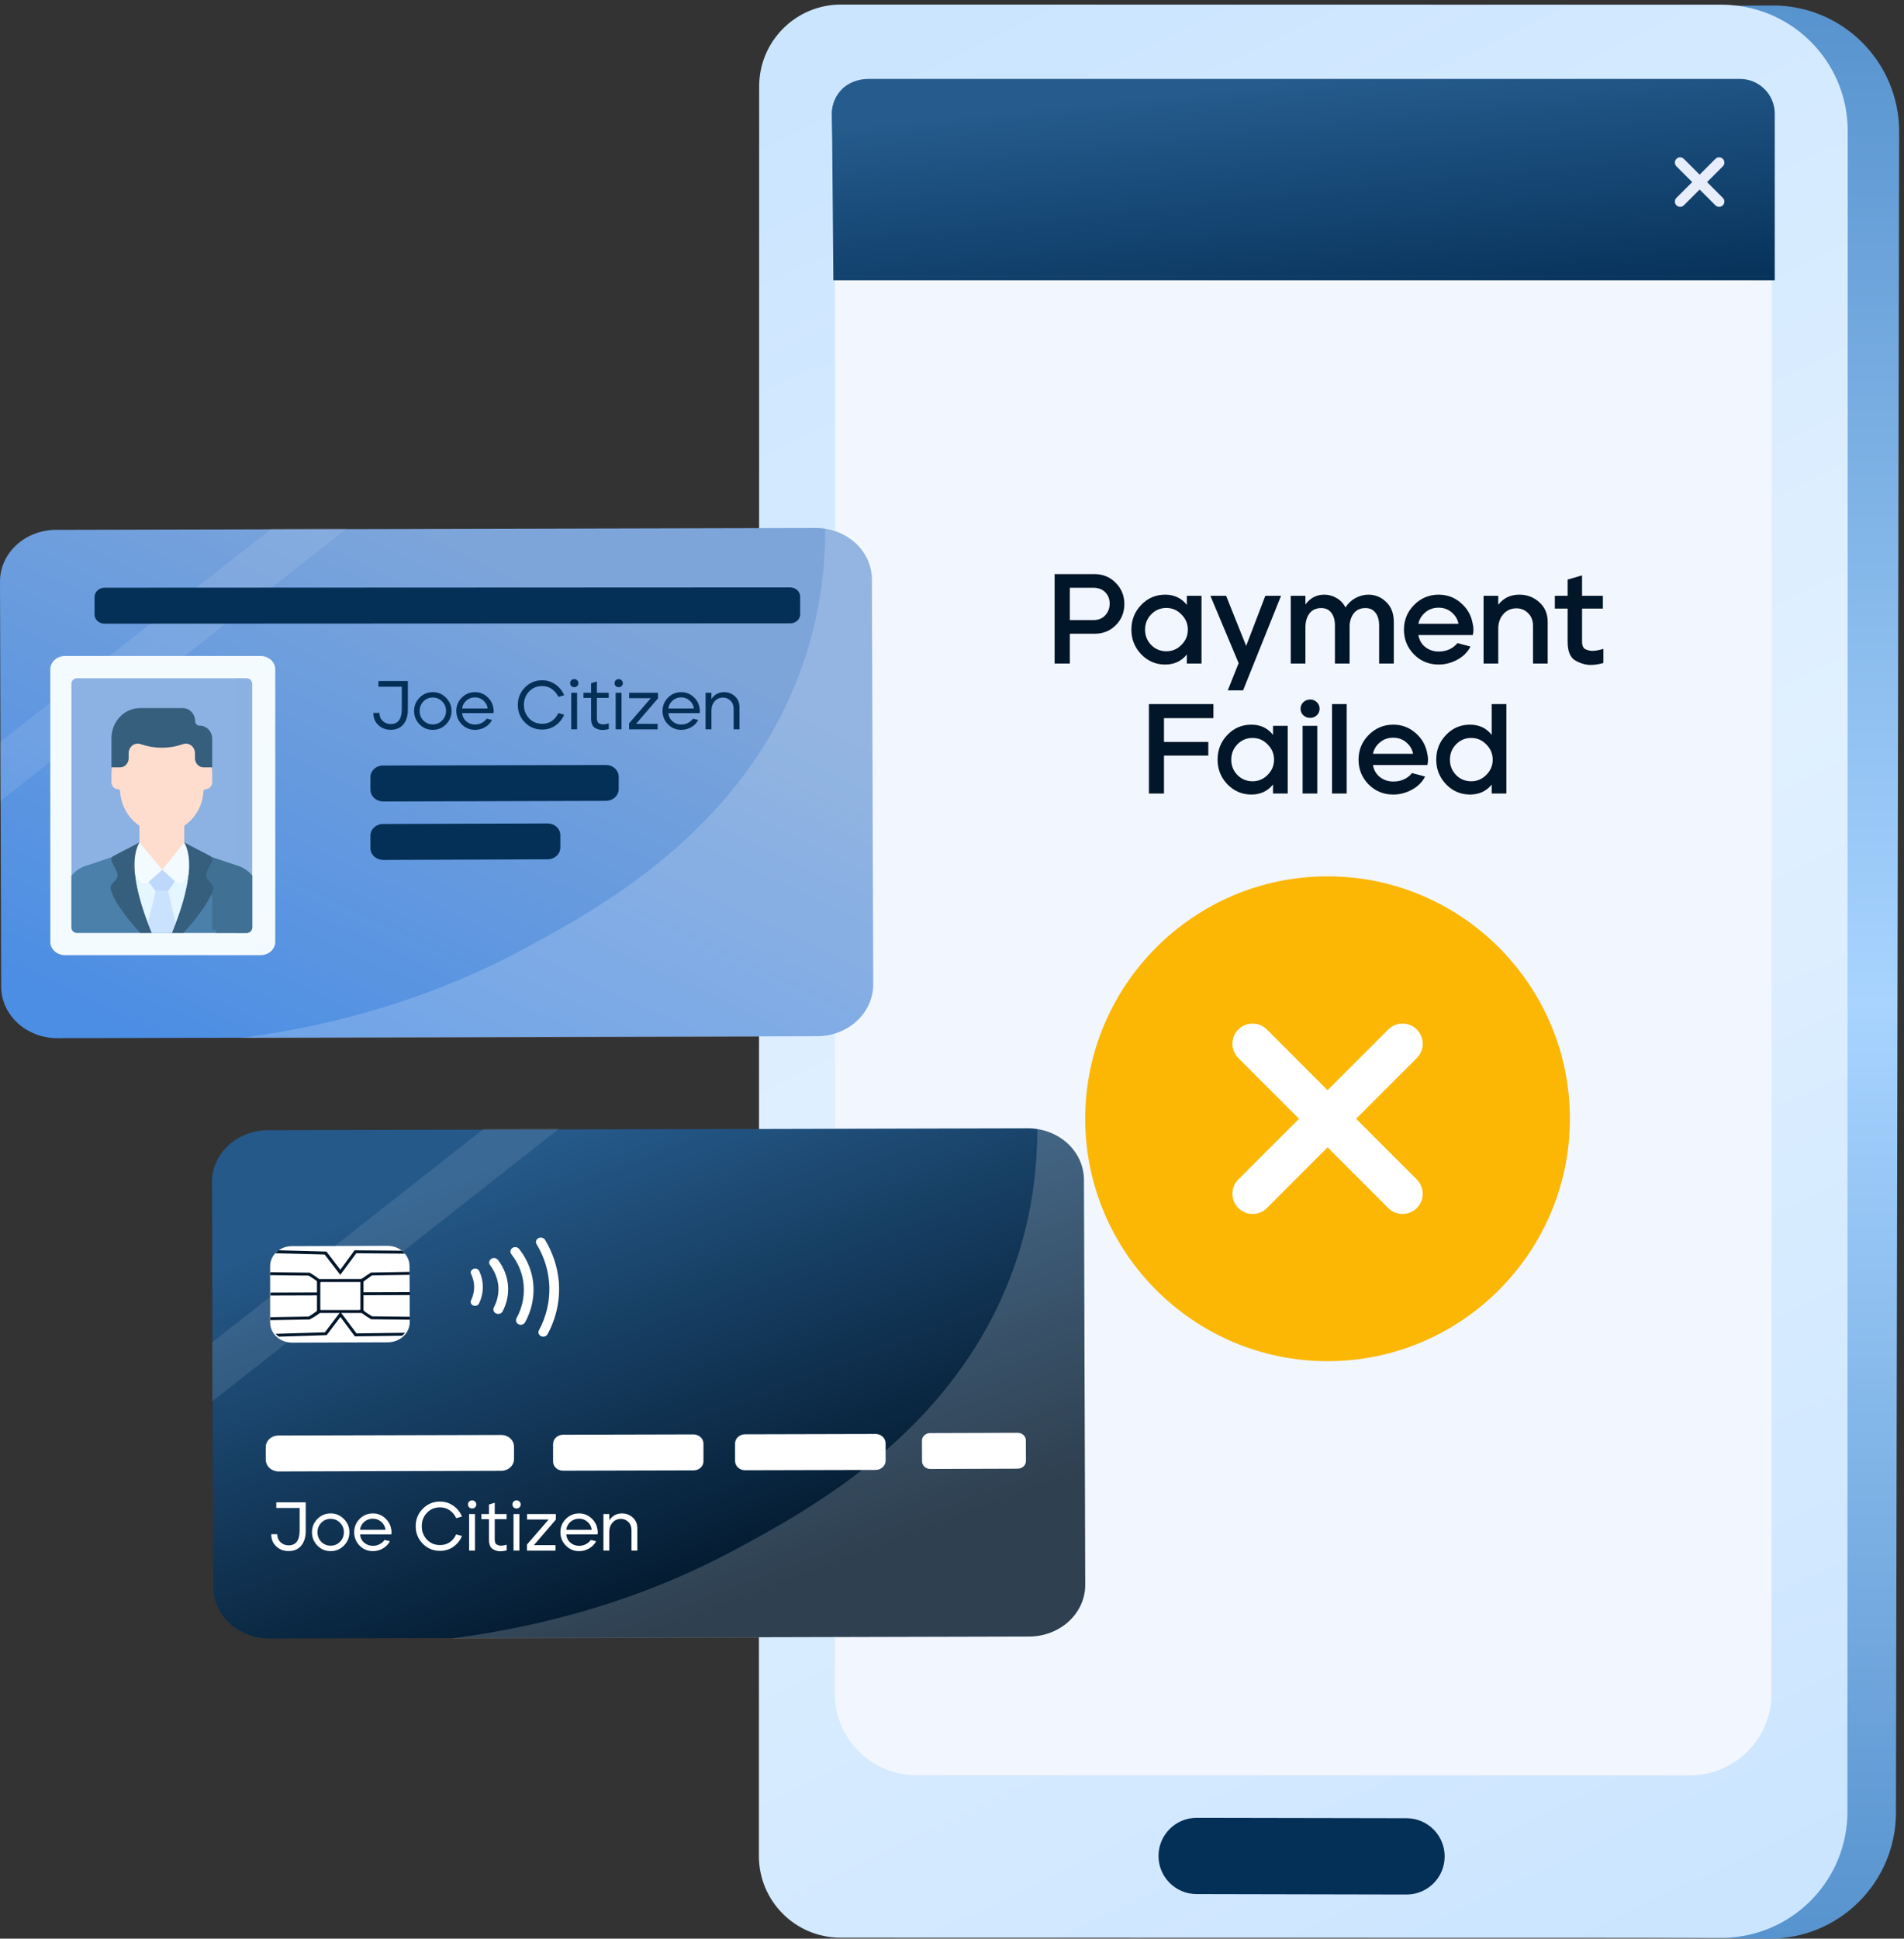 <svg width="337" height="343" viewBox="0 0 337 343" fill="none" xmlns="http://www.w3.org/2000/svg">
<rect x="0" y="0" width="337" height="343" fill="#333333" stroke="none"/>
<path d="M144.605 12.572L143.978 325.066L319.297 325.418L319.924 12.924L144.605 12.572Z" fill="white"/>
<path d="M144.605 12.572L143.978 325.066L319.297 325.418L319.924 12.924L144.605 12.572Z" fill="#F2F6FF"/>
<path d="M319.705 325.811L143.601 325.458L144.189 12.179L320.294 12.532L319.705 325.811ZM144.385 324.673L318.92 325.026L319.509 13.317L144.974 12.964L144.385 324.673Z" fill="#6179C4"/>
<path d="M336.141 23.34L335.999 97.825L335.905 146.335L335.811 194.845L335.575 320.717C335.552 333.048 325.537 343.024 313.214 343L298.968 342.867L211.846 342.042L211.862 335.12L211.878 325.199L211.885 321.628L211.901 314.407L299.832 314.226C308.214 314.242 315.537 309.627 319.36 302.79C321.157 299.588 322.185 295.891 322.193 291.951L322.358 202.325L322.57 90.338L322.672 37.389C322.68 33.449 321.667 29.752 319.886 26.534C318.308 23.685 316.118 21.221 313.505 19.313C309.965 16.715 305.632 15.146 300.939 15.036C300.758 15.02 300.577 15.02 300.397 15.02L280.579 14.91L263.806 14.824L242.582 14.777L212.466 14.714V14.588L212.474 12.705L212.498 1.559L242.582 1.387L307.484 1.01L313.858 0.971C326.188 1.002 336.164 11.017 336.141 23.34Z" fill="url(#paint0_linear_681_2843)"/>
<path d="M307.485 1.01C307.076 0.955 306.668 0.916 306.252 0.884C305.75 0.845 305.232 0.829 304.706 0.829L242.582 0.821L148.851 0.806C140.854 0.806 134.378 7.281 134.37 15.271L134.362 88.046L134.323 328.378C134.315 336.36 140.791 342.835 148.773 342.835L298.969 342.867H304.651C305.154 342.867 305.664 342.859 306.174 342.812C317.798 342.035 326.981 332.365 326.989 320.537L327.005 200.112L327.028 93.195L327.036 23.167C327.036 11.778 318.512 2.376 307.485 1.01ZM313.552 299.643C313.552 307.633 307.069 314.116 299.078 314.116L162.21 314.093C154.236 314.093 147.76 307.61 147.76 299.627L147.8 88.046L147.808 34.407V29.352C147.808 21.362 154.283 14.887 162.265 14.887L242.582 14.902L280.579 14.91L299.141 14.918C299.753 14.918 300.35 14.957 300.939 15.036C308.073 15.915 313.599 22.006 313.599 29.376V34.407L313.591 94.866L313.567 198.165L313.552 299.643Z" fill="url(#paint1_linear_681_2843)"/>
<path d="M248.94 335.198L211.784 335.12C208.055 335.112 205.041 332.082 205.049 328.362C205.057 324.634 208.087 321.62 211.807 321.628L248.964 321.698C252.692 321.706 255.706 324.736 255.698 328.456C255.698 332.192 252.668 335.206 248.94 335.198Z" fill="#042F56"/>
<path d="M313.732 48.883H147.894L147.235 20.113C147.235 16.934 149.81 14.36 152.989 14.36H307.321C310.499 14.36 313.732 16.792 313.732 19.971V48.883Z" fill="url(#paint2_linear_681_2843)"/>
<path d="M314.125 49.59H147.502L147.253 20.113C147.253 18.473 147.881 16.912 149.043 15.751C150.205 14.589 151.999 13.967 153.647 13.967H307.979C311.37 13.967 314.125 16.722 314.125 20.113V49.59ZM148.287 48.805H313.34V20.113C313.34 17.154 310.938 14.752 307.979 14.752H153.647C152.219 14.752 150.613 15.295 149.6 16.308C148.588 17.32 148.038 18.677 148.038 20.113L148.287 48.805Z" fill="url(#paint3_linear_681_2843)"/>
<path d="M304.936 35.011C305.299 35.375 305.299 35.962 304.936 36.326C304.755 36.507 304.517 36.598 304.279 36.598C304.041 36.598 303.803 36.507 303.621 36.326L300.828 33.532L298.034 36.326C297.853 36.507 297.615 36.598 297.377 36.598C297.139 36.598 296.901 36.507 296.72 36.326C296.356 35.962 296.356 35.375 296.72 35.011L299.513 32.218L296.72 29.424C296.356 29.061 296.356 28.474 296.72 28.11C297.083 27.747 297.671 27.747 298.034 28.11L300.828 30.904L303.621 28.11C303.985 27.747 304.572 27.747 304.936 28.11C305.299 28.474 305.299 29.061 304.936 29.424L302.142 32.218L304.936 35.011Z" fill="#E8EDFB"/>
<path d="M234.971 155.051C211.319 155.051 192.079 174.291 192.079 197.943C192.079 221.595 211.319 240.836 234.971 240.836C258.623 240.836 277.864 221.595 277.864 197.943C277.864 174.291 258.623 155.051 234.971 155.051Z" fill="#FCB705"/>
<path d="M250.767 208.684C252.164 210.082 252.164 212.341 250.767 213.739C250.07 214.436 249.155 214.786 248.239 214.786C247.324 214.786 246.409 214.436 245.712 213.739L234.971 202.998L224.231 213.739C223.534 214.436 222.619 214.786 221.704 214.786C220.788 214.786 219.873 214.436 219.176 213.739C217.779 212.341 217.779 210.082 219.176 208.684L229.917 197.944L219.176 187.203C217.779 185.805 217.779 183.546 219.176 182.148C220.574 180.751 222.833 180.751 224.231 182.148L234.971 192.89L245.712 182.148C247.11 180.751 249.369 180.751 250.767 182.148C252.164 183.546 252.164 185.805 250.767 187.203L240.025 197.944L250.767 208.684Z" fill="white"/>
<path d="M186.662 117.399V101.573H193.693C195.215 101.573 196.481 102.093 197.491 103.133C198.501 104.158 199.006 105.401 199.006 106.863C199.006 108.355 198.501 109.606 197.491 110.616C196.496 111.626 195.23 112.131 193.693 112.131H189.352V117.399H186.662ZM189.352 109.712H193.512C194.401 109.712 195.102 109.433 195.614 108.875C196.142 108.303 196.406 107.609 196.406 106.795C196.406 105.982 196.142 105.311 195.614 104.783C195.102 104.256 194.401 103.992 193.512 103.992H189.352V109.712ZM201.992 107.021C203.152 105.816 204.562 105.213 206.22 105.213C207.832 105.213 209.113 105.816 210.063 107.021V105.416H212.663V117.399H210.063V115.793C209.113 116.984 207.832 117.579 206.22 117.579C204.577 117.579 203.168 116.977 201.992 115.771C200.831 114.55 200.251 113.096 200.251 111.407C200.251 109.689 200.831 108.227 201.992 107.021ZM202.67 111.407C202.67 112.463 203.032 113.367 203.755 114.12C204.494 114.859 205.391 115.228 206.446 115.228C207.486 115.228 208.375 114.851 209.113 114.098C209.867 113.344 210.244 112.447 210.244 111.407C210.244 110.367 209.867 109.471 209.113 108.717C208.375 107.948 207.486 107.564 206.446 107.564C205.391 107.564 204.494 107.941 203.755 108.694C203.032 109.448 202.67 110.352 202.67 111.407ZM214.235 105.416H217.016L220.566 114.279L223.957 105.416H226.738L220.023 122.146H217.31L219.232 117.331L214.235 105.416ZM228.455 105.416H231.054V106.954C231.914 105.793 233.021 105.213 234.378 105.213C235.162 105.213 235.885 105.409 236.548 105.801C237.227 106.177 237.762 106.735 238.153 107.474C238.591 106.765 239.171 106.215 239.894 105.823C240.633 105.416 241.401 105.213 242.2 105.213C243.421 105.213 244.476 105.65 245.365 106.524C246.255 107.383 246.699 108.559 246.699 110.051V117.399H244.099V110.684C244.099 109.719 243.888 108.966 243.466 108.423C243.044 107.866 242.449 107.587 241.68 107.587C240.821 107.587 240.151 107.873 239.668 108.446C239.201 109.019 238.937 109.742 238.877 110.616V117.399H236.277V110.684C236.277 109.719 236.066 108.966 235.644 108.423C235.222 107.866 234.634 107.587 233.881 107.587C232.946 107.587 232.238 107.911 231.755 108.559C231.288 109.207 231.054 110.013 231.054 110.978V117.399H228.455V105.416ZM250.301 107.021C251.506 105.816 252.953 105.213 254.641 105.213C256.149 105.213 257.46 105.703 258.575 106.682C259.706 107.647 260.399 108.86 260.655 110.322C260.746 110.684 260.791 111.046 260.791 111.407C260.791 111.724 260.753 112.04 260.678 112.357H251.047C251.198 113.246 251.604 113.955 252.268 114.482C252.946 115.01 253.737 115.273 254.641 115.273C256.028 115.273 257.136 114.776 257.965 113.781L260.271 114.392C259.789 115.356 259.012 116.133 257.942 116.72C256.887 117.293 255.787 117.579 254.641 117.579C252.908 117.579 251.446 116.977 250.256 115.771C249.08 114.565 248.492 113.111 248.492 111.407C248.492 109.689 249.095 108.227 250.301 107.021ZM251.047 110.367H258.146C257.995 109.569 257.596 108.898 256.948 108.355C256.314 107.798 255.538 107.519 254.619 107.519C253.699 107.519 252.916 107.798 252.268 108.355C251.62 108.898 251.213 109.569 251.047 110.367ZM262.586 105.416H265.186V106.999C266.105 105.808 267.349 105.213 268.916 105.213C270.288 105.213 271.463 105.657 272.443 106.547C273.438 107.421 273.935 108.589 273.935 110.051V117.399H271.335V110.752C271.335 109.802 271.049 109.049 270.476 108.491C269.919 107.918 269.225 107.632 268.396 107.632C267.447 107.632 266.67 107.979 266.068 108.672C265.48 109.35 265.186 110.202 265.186 111.227V117.399H262.586V105.416ZM275.202 107.677V105.416H277.463V102.545L280.018 101.799V105.416H283.703V107.677H280.018V113.51C280.018 114.249 280.229 114.708 280.651 114.889C281.088 115.07 281.479 115.16 281.826 115.16C282.369 115.16 283.024 115.04 283.793 114.799V117.308C282.979 117.534 282.233 117.647 281.555 117.647C280.666 117.647 279.761 117.391 278.842 116.879C277.922 116.351 277.463 115.236 277.463 113.533V107.677H275.202ZM214.77 124.573V127.06H206.02V131.265H213.865V133.684H206.02V140.399H203.353V124.573H214.77ZM217.248 130.021C218.409 128.816 219.818 128.213 221.476 128.213C223.088 128.213 224.37 128.816 225.319 130.021V128.416H227.919V140.399H225.319V138.793C224.37 139.984 223.088 140.579 221.476 140.579C219.833 140.579 218.424 139.977 217.248 138.771C216.087 137.55 215.507 136.096 215.507 134.407C215.507 132.689 216.087 131.227 217.248 130.021ZM217.926 134.407C217.926 135.463 218.288 136.367 219.011 137.12C219.75 137.859 220.647 138.228 221.702 138.228C222.742 138.228 223.631 137.851 224.37 137.098C225.123 136.344 225.5 135.447 225.5 134.407C225.5 133.367 225.123 132.471 224.37 131.717C223.631 130.948 222.742 130.564 221.702 130.564C220.647 130.564 219.75 130.941 219.011 131.694C218.288 132.448 217.926 133.352 217.926 134.407ZM233.154 128.416V140.399H230.554V128.416H233.154ZM230.69 124.234C231.021 123.917 231.421 123.759 231.888 123.759C232.355 123.759 232.747 123.917 233.064 124.234C233.395 124.535 233.561 124.92 233.561 125.387C233.561 125.854 233.403 126.238 233.086 126.54C232.755 126.856 232.355 127.015 231.888 127.015C231.421 127.015 231.021 126.864 230.69 126.562C230.358 126.246 230.192 125.854 230.192 125.387C230.192 124.935 230.358 124.55 230.69 124.234ZM235.762 140.399V124.573H238.362V140.399H235.762ZM242.264 130.021C243.47 128.816 244.917 128.213 246.605 128.213C248.112 128.213 249.423 128.703 250.539 129.682C251.669 130.647 252.363 131.86 252.619 133.322C252.709 133.684 252.754 134.046 252.754 134.407C252.754 134.724 252.717 135.04 252.641 135.357H243.01C243.161 136.246 243.568 136.955 244.231 137.482C244.909 138.01 245.701 138.273 246.605 138.273C247.992 138.273 249.099 137.776 249.928 136.781L252.234 137.392C251.752 138.356 250.976 139.133 249.906 139.72C248.851 140.293 247.75 140.579 246.605 140.579C244.872 140.579 243.41 139.977 242.219 138.771C241.043 137.565 240.456 136.111 240.456 134.407C240.456 132.689 241.058 131.227 242.264 130.021ZM243.01 133.367H250.109C249.959 132.569 249.559 131.898 248.911 131.355C248.278 130.798 247.502 130.519 246.582 130.519C245.663 130.519 244.879 130.798 244.231 131.355C243.583 131.898 243.176 132.569 243.01 133.367ZM255.951 130.021C257.112 128.816 258.521 128.213 260.179 128.213C261.792 128.213 263.073 128.816 264.022 130.021V124.573H266.622V140.399H264.022V138.816C263.073 139.992 261.792 140.579 260.179 140.579C258.536 140.579 257.127 139.977 255.951 138.771C254.791 137.55 254.21 136.096 254.21 134.407C254.21 132.689 254.791 131.227 255.951 130.021ZM256.629 134.407C256.629 135.463 256.991 136.367 257.715 137.12C258.438 137.859 259.335 138.228 260.405 138.228C261.445 138.228 262.334 137.851 263.073 137.098C263.826 136.344 264.203 135.447 264.203 134.407C264.203 133.367 263.826 132.471 263.073 131.717C262.334 130.948 261.445 130.564 260.405 130.564C259.35 130.564 258.453 130.941 257.715 131.694C256.991 132.448 256.629 133.352 256.629 134.407Z" fill="#011629"/>
<path d="M181.9 199.632L47.435 199.959C44.8 199.969 42.277 200.938 40.42 202.654C38.563 204.369 37.523 206.691 37.528 209.109L37.738 280.808C37.749 283.227 38.805 285.542 40.674 287.246C42.543 288.951 45.072 289.906 47.708 289.9L182.173 289.554C184.808 289.544 187.331 288.575 189.188 286.86C191.045 285.144 192.085 282.823 192.079 280.404L191.849 208.725C191.849 207.527 191.592 206.342 191.091 205.236C190.591 204.131 189.857 203.127 188.933 202.282C188.009 201.437 186.912 200.768 185.705 200.313C184.497 199.859 183.205 199.627 181.9 199.632Z" fill="url(#paint4_linear_681_2843)"/>
<path opacity="0.1" d="M37.528 237.52L37.549 247.957L98.959 199.69L85.617 199.728L37.528 237.52Z" fill="white"/>
<path opacity="0.18" d="M183.597 199.69C183.618 207.11 182.571 216.529 178.57 226.62C167.763 253.897 143.069 267.199 130.188 274.138C113.641 283.057 96.341 287.767 79.878 289.901L182.382 289.631C184.958 289.621 187.424 288.675 189.242 287C191.059 285.325 192.079 283.057 192.079 280.693L191.849 207.225C191.847 206.233 191.631 205.251 191.215 204.336C190.799 203.42 190.19 202.589 189.423 201.889C188.658 201.189 187.748 200.635 186.748 200.258C185.749 199.88 184.678 199.688 183.597 199.69Z" fill="white"/>
<path d="M88.697 253.886L49.278 253.982C48.983 253.982 48.689 254.035 48.416 254.14C48.142 254.245 47.895 254.398 47.686 254.591C47.478 254.784 47.314 255.013 47.202 255.265C47.09 255.517 47.035 255.786 47.037 256.058V258.268C47.043 258.817 47.283 259.343 47.706 259.731C48.129 260.119 48.701 260.339 49.299 260.345L88.718 260.229C89.318 260.229 89.892 260.011 90.317 259.621C90.741 259.232 90.979 258.704 90.979 258.153V255.962C90.979 255.687 90.921 255.416 90.805 255.163C90.69 254.91 90.522 254.68 90.31 254.487C90.098 254.294 89.845 254.142 89.569 254.038C89.292 253.935 88.996 253.884 88.697 253.886Z" fill="white"/>
<path d="M122.753 253.789L99.651 253.847C99.182 253.852 98.735 254.027 98.406 254.333C98.076 254.638 97.892 255.051 97.892 255.481V258.595C97.892 259.024 98.077 259.434 98.407 259.737C98.737 260.04 99.184 260.21 99.651 260.21L122.774 260.152C123.004 260.152 123.231 260.11 123.444 260.029C123.656 259.947 123.849 259.828 124.011 259.678C124.172 259.528 124.3 259.35 124.386 259.154C124.472 258.958 124.515 258.749 124.512 258.538V255.404C124.507 254.977 124.32 254.57 123.991 254.268C123.662 253.966 123.218 253.795 122.753 253.789Z" fill="white"/>
<path d="M154.965 253.712L131.863 253.77C131.63 253.77 131.4 253.812 131.185 253.894C130.97 253.977 130.775 254.098 130.612 254.249C130.448 254.401 130.319 254.582 130.232 254.78C130.144 254.978 130.101 255.19 130.104 255.403V258.517C130.109 258.948 130.299 259.358 130.633 259.661C130.966 259.963 131.416 260.132 131.884 260.132L154.986 260.074C155.455 260.07 155.902 259.895 156.232 259.589C156.561 259.283 156.746 258.87 156.746 258.441V255.327C156.74 254.897 156.55 254.486 156.217 254.183C155.884 253.881 155.434 253.712 154.965 253.712Z" fill="white"/>
<path d="M180.102 253.5L164.645 253.549C163.836 253.552 163.182 254.157 163.184 254.9L163.198 258.561C163.201 259.304 163.86 259.905 164.669 259.902L180.126 259.852C180.936 259.85 181.59 259.246 181.588 258.503L181.574 254.841C181.571 254.097 180.912 253.497 180.102 253.5Z" fill="white"/>
<path d="M84.801 224.85C84.755 224.76 84.689 224.681 84.608 224.616C84.527 224.551 84.432 224.502 84.328 224.474C84.225 224.445 84.116 224.436 84.008 224.449C83.9 224.461 83.797 224.494 83.704 224.545C83.539 224.629 83.415 224.768 83.357 224.933C83.298 225.098 83.311 225.276 83.392 225.431C83.626 225.934 83.788 226.463 83.876 227.006C84.011 228.043 83.84 229.098 83.378 230.059C83.3 230.218 83.289 230.396 83.347 230.56C83.405 230.725 83.528 230.862 83.692 230.947C83.786 230.996 83.891 231.027 84 231.037C84.108 231.046 84.218 231.035 84.322 231.003C84.425 230.971 84.521 230.919 84.602 230.852C84.683 230.784 84.748 230.701 84.791 230.609C85.362 229.415 85.573 228.106 85.401 226.818C85.305 226.138 85.103 225.475 84.801 224.85Z" fill="white"/>
<path d="M88.138 222.922C88.07 222.832 87.982 222.756 87.88 222.699C87.778 222.642 87.665 222.605 87.547 222.591C87.428 222.576 87.308 222.585 87.194 222.615C87.079 222.646 86.973 222.698 86.882 222.768C86.721 222.898 86.618 223.077 86.591 223.271C86.564 223.466 86.615 223.663 86.734 223.825C87.51 224.849 88.005 226.03 88.18 227.266C88.343 228.664 88.075 230.076 87.405 231.341C87.316 231.519 87.302 231.721 87.364 231.908C87.426 232.096 87.559 232.256 87.74 232.36C87.842 232.417 87.956 232.453 88.074 232.467C88.192 232.481 88.312 232.473 88.426 232.442C88.54 232.411 88.646 232.359 88.737 232.289C88.828 232.218 88.903 232.131 88.955 232.033C89.721 230.587 90.049 228.978 89.905 227.375C89.761 225.772 89.151 224.234 88.138 222.922Z" fill="white"/>
<path d="M91.887 220.981C91.819 220.894 91.732 220.82 91.632 220.765C91.532 220.71 91.421 220.674 91.305 220.66C91.19 220.645 91.072 220.653 90.96 220.681C90.847 220.71 90.742 220.76 90.651 220.827C90.485 220.957 90.379 221.14 90.351 221.339C90.325 221.538 90.379 221.739 90.504 221.903C91.582 223.27 92.293 224.85 92.578 226.517C92.968 228.823 92.558 231.183 91.405 233.264C91.317 233.442 91.302 233.643 91.364 233.831C91.426 234.018 91.559 234.179 91.74 234.282C91.841 234.339 91.952 234.375 92.069 234.389C92.186 234.403 92.304 234.394 92.417 234.363C92.529 234.332 92.634 234.28 92.722 234.21C92.812 234.14 92.884 234.053 92.934 233.956C94.242 231.583 94.71 228.895 94.275 226.267C93.939 224.358 93.121 222.547 91.887 220.981Z" fill="white"/>
<path d="M96.473 219.366C96.416 219.274 96.34 219.193 96.249 219.129C96.158 219.064 96.054 219.017 95.943 218.99C95.831 218.963 95.715 218.957 95.601 218.972C95.487 218.987 95.377 219.023 95.279 219.078C95.089 219.179 94.949 219.344 94.891 219.538C94.832 219.732 94.858 219.94 94.965 220.116C96.382 222.437 97.161 225.04 97.233 227.7C97.306 230.359 96.671 232.995 95.384 235.379C95.293 235.558 95.279 235.763 95.344 235.952C95.41 236.141 95.552 236.3 95.74 236.397C95.84 236.448 95.95 236.479 96.064 236.49C96.177 236.5 96.292 236.49 96.401 236.46C96.51 236.429 96.612 236.379 96.699 236.312C96.787 236.246 96.86 236.163 96.913 236.071C98.481 233.171 99.169 229.937 98.903 226.709C98.662 224.132 97.835 221.631 96.473 219.366Z" fill="white"/>
<path d="M51.684 220.914L51.687 220.914L68.588 220.856C68.588 220.856 68.588 220.856 68.588 220.856C69.518 220.856 70.404 221.196 71.051 221.79C71.697 222.383 72.053 223.179 72.053 224L72.053 224.002L72.094 233.919C72.094 233.919 72.094 233.92 72.094 233.92C72.094 234.328 72.007 234.732 71.836 235.11L71.836 235.11C71.665 235.489 71.413 235.836 71.093 236.13L71.093 236.13C70.772 236.424 70.391 236.659 69.968 236.819C69.544 236.98 69.09 237.063 68.63 237.063L68.628 237.063L51.726 237.121L51.725 237.121C51.264 237.123 50.807 237.042 50.382 236.882L50.382 236.882C49.956 236.722 49.572 236.488 49.25 236.194L49.25 236.193C48.927 235.899 48.674 235.552 48.502 235.172C48.33 234.791 48.241 234.385 48.241 233.977V224.058H48.241L48.241 224.054C48.237 223.646 48.32 223.242 48.487 222.863C48.656 222.483 48.905 222.136 49.224 221.842L49.225 221.842C49.543 221.548 49.924 221.313 50.347 221.153C50.77 220.993 51.224 220.911 51.684 220.914Z" fill="white" stroke="white" stroke-width="0.862"/>
<path d="M56.106 226.307V232.304H64.338V226.287L56.106 226.307ZM56.693 231.785V226.826H63.793V231.785H56.693Z" fill="#011629"/>
<path d="M71.122 221.29L62.765 221.213L60.231 224.653L57.78 221.443L49.319 221.213C49.104 221.366 48.907 221.54 48.732 221.732L57.466 221.962L60.231 225.557L63.059 221.732L71.667 221.809C71.501 221.622 71.319 221.448 71.122 221.29Z" fill="#011629"/>
<path d="M60.252 232.112L57.508 235.725L48.774 235.994C48.949 236.181 49.145 236.348 49.361 236.494L57.822 236.225L60.252 233.015L62.807 236.437L71.164 236.321C71.361 236.163 71.543 235.989 71.709 235.802L63.1 235.918L60.252 232.112Z" fill="#011629"/>
<path d="M54.873 225.211L54.788 225.173L47.814 225.096V225.615L54.621 225.692C54.998 225.923 56.067 226.557 56.527 227.076L56.862 226.672C56.297 226.038 54.956 225.269 54.873 225.211Z" fill="#011629"/>
<path d="M54.641 232.939L47.833 233.054V233.573L54.809 233.458L54.893 233.4C54.976 233.343 56.317 232.67 56.882 232.035L56.548 231.536C56.086 232.055 55.018 232.689 54.641 232.939Z" fill="#011629"/>
<path d="M56.441 228.671L47.875 228.698L47.877 229.215L56.444 229.188L56.441 228.671Z" fill="#011629"/>
<path d="M65.658 225.154L65.596 225.193C65.512 225.25 64.254 226.058 63.563 226.596L64.171 226.807C64.34 226.788 65.471 225.904 65.847 225.654L72.486 225.558V225.039L65.658 225.154Z" fill="#011629"/>
<path d="M65.865 232.9C65.489 232.669 64.588 232.169 64.127 231.65L63.498 231.843C64.064 232.458 65.53 233.323 65.615 233.38L65.677 233.419L72.526 233.496V232.977L65.865 232.9Z" fill="#011629"/>
<path d="M72.567 228.618L64.084 228.646L64.087 229.163L72.569 229.136L72.567 228.618Z" fill="#011629"/>
<path d="M48.011 271.441H49.073C49.081 272.035 49.28 272.515 49.67 272.881C50.061 273.239 50.528 273.418 51.073 273.418C52.383 273.418 53.037 272.535 53.037 270.77V266.806H48.902V265.805H54.111V270.892C54.111 271.974 53.842 272.836 53.306 273.479C52.777 274.113 52.033 274.43 51.073 274.43C50.211 274.43 49.483 274.154 48.89 273.601C48.304 273.047 48.011 272.34 48.011 271.478C48.011 271.462 48.011 271.449 48.011 271.441ZM56.181 268.745C56.824 268.095 57.605 267.769 58.523 267.769C59.442 267.769 60.223 268.099 60.866 268.758C61.516 269.408 61.842 270.189 61.842 271.1C61.842 272.019 61.52 272.804 60.878 273.454C60.227 274.113 59.442 274.442 58.523 274.442C57.605 274.442 56.824 274.117 56.181 273.466C55.539 272.808 55.218 272.019 55.218 271.1C55.218 270.181 55.539 269.396 56.181 268.745ZM56.194 271.1C56.194 271.767 56.417 272.332 56.864 272.795C57.32 273.251 57.873 273.479 58.523 273.479C59.182 273.479 59.735 273.247 60.182 272.783C60.638 272.32 60.866 271.758 60.866 271.1C60.866 270.441 60.638 269.88 60.182 269.416C59.727 268.953 59.174 268.721 58.523 268.721C57.873 268.721 57.32 268.953 56.864 269.416C56.417 269.88 56.194 270.441 56.194 271.1ZM63.663 268.733C64.306 268.091 65.086 267.769 66.005 267.769C66.827 267.769 67.542 268.046 68.152 268.599C68.77 269.144 69.136 269.823 69.25 270.636C69.283 270.807 69.299 270.966 69.299 271.112C69.299 271.242 69.287 271.364 69.262 271.478H63.724C63.781 272.08 64.025 272.568 64.456 272.942C64.887 273.316 65.403 273.503 66.005 273.503C66.42 273.503 66.81 273.409 67.176 273.222C67.542 273.035 67.839 272.783 68.067 272.466L69.006 272.686C68.746 273.214 68.335 273.641 67.774 273.966C67.221 274.284 66.632 274.442 66.005 274.442C65.078 274.442 64.293 274.117 63.651 273.466C63.008 272.808 62.687 272.019 62.687 271.1C62.687 270.173 63.013 269.384 63.663 268.733ZM63.724 270.661H68.238C68.165 270.108 67.916 269.644 67.494 269.27C67.079 268.888 66.579 268.697 65.993 268.697C65.4 268.697 64.887 268.888 64.456 269.27C64.033 269.644 63.789 270.108 63.724 270.661ZM74.832 266.94C75.67 266.094 76.686 265.671 77.882 265.671C78.752 265.671 79.533 265.915 80.224 266.403C80.923 266.883 81.44 267.521 81.773 268.318L80.749 268.611C80.488 268.034 80.106 267.57 79.602 267.221C79.106 266.871 78.532 266.696 77.882 266.696C77.874 266.696 77.862 266.696 77.845 266.696C76.942 266.696 76.182 267.017 75.564 267.66C74.954 268.302 74.649 269.095 74.649 270.038C74.649 270.966 74.954 271.754 75.564 272.405C76.182 273.047 76.955 273.369 77.882 273.369C78.541 273.369 79.114 273.202 79.602 272.869C80.098 272.527 80.476 272.063 80.736 271.478L81.773 271.758C81.44 272.547 80.927 273.186 80.236 273.674C79.545 274.154 78.76 274.393 77.882 274.393C76.678 274.393 75.658 273.971 74.82 273.125C73.99 272.271 73.576 271.242 73.576 270.038C73.576 268.827 73.995 267.794 74.832 266.94ZM84.067 267.879V274.345H83.03V267.879H84.067ZM83.042 265.671C83.18 265.533 83.355 265.464 83.567 265.464C83.77 265.464 83.941 265.533 84.079 265.671C84.225 265.81 84.298 265.98 84.298 266.184C84.298 266.387 84.225 266.558 84.079 266.696C83.941 266.826 83.77 266.891 83.567 266.891C83.355 266.891 83.18 266.826 83.042 266.696C82.904 266.558 82.835 266.387 82.835 266.184C82.835 265.98 82.904 265.81 83.042 265.671ZM85.199 268.782V267.879H86.541V266.196L87.566 265.879V267.879H89.664V268.782H87.566V272.32C87.566 272.84 87.692 273.165 87.944 273.296C88.196 273.418 88.436 273.479 88.664 273.479C88.948 273.479 89.286 273.422 89.676 273.308V274.308C89.261 274.414 88.883 274.467 88.542 274.467C88.086 274.467 87.639 274.332 87.2 274.064C86.761 273.796 86.541 273.218 86.541 272.332V268.782H85.199ZM91.929 267.879V274.345H90.892V267.879H91.929ZM90.904 265.671C91.043 265.533 91.218 265.464 91.429 265.464C91.632 265.464 91.803 265.533 91.941 265.671C92.088 265.81 92.161 265.98 92.161 266.184C92.161 266.387 92.088 266.558 91.941 266.696C91.803 266.826 91.632 266.891 91.429 266.891C91.218 266.891 91.043 266.826 90.904 266.696C90.766 266.558 90.697 266.387 90.697 266.184C90.697 265.98 90.766 265.81 90.904 265.671ZM93.269 273.283L97.112 268.843H93.281V267.879H98.38V268.867L94.501 273.381H98.32V274.357H93.269V273.283ZM100.164 268.733C100.807 268.091 101.588 267.769 102.507 267.769C103.328 267.769 104.044 268.046 104.654 268.599C105.272 269.144 105.638 269.823 105.751 270.636C105.784 270.807 105.8 270.966 105.8 271.112C105.8 271.242 105.788 271.364 105.764 271.478H100.225C100.282 272.08 100.526 272.568 100.957 272.942C101.388 273.316 101.905 273.503 102.507 273.503C102.921 273.503 103.312 273.409 103.678 273.222C104.044 273.035 104.34 272.783 104.568 272.466L105.507 272.686C105.247 273.214 104.837 273.641 104.275 273.966C103.722 274.284 103.133 274.442 102.507 274.442C101.579 274.442 100.795 274.117 100.152 273.466C99.51 272.808 99.189 272.019 99.189 271.1C99.189 270.173 99.514 269.384 100.164 268.733ZM100.225 270.661H104.739C104.666 270.108 104.418 269.644 103.995 269.27C103.58 268.888 103.08 268.697 102.494 268.697C101.901 268.697 101.388 268.888 100.957 269.27C100.534 269.644 100.29 270.108 100.225 270.661ZM106.805 267.879H107.842V268.989C108.062 268.632 108.363 268.339 108.745 268.111C109.127 267.883 109.57 267.769 110.074 267.769C110.823 267.769 111.465 268.013 112.002 268.501C112.539 268.981 112.807 269.624 112.807 270.429V274.345H111.77V270.746C111.77 270.128 111.587 269.64 111.221 269.282C110.855 268.916 110.412 268.733 109.891 268.733C109.298 268.733 108.806 268.953 108.415 269.392C108.033 269.823 107.842 270.372 107.842 271.039V274.345H106.805V267.879Z" fill="white"/>
<path d="M144.372 93.417L9.907 93.744C7.272 93.754 4.749 94.723 2.892 96.438C1.034 98.154 -0.006 100.475 2.27377e-05 102.893L0.209 174.593C0.221 177.011 1.276 179.327 3.145 181.031C5.015 182.735 7.544 183.69 10.179 183.685L144.644 183.339C147.28 183.329 149.802 182.359 151.659 180.644C153.517 178.929 154.557 176.607 154.551 174.189L154.321 102.509C154.321 101.312 154.063 100.126 153.563 99.021C153.063 97.915 152.329 96.911 151.404 96.066C150.48 95.222 149.383 94.552 148.176 94.098C146.969 93.643 145.677 93.412 144.372 93.417Z" fill="url(#paint5_linear_681_2843)"/>
<path opacity="0.1" d="M0 131.304L0.021 141.741L61.431 93.474L48.089 93.513L0 131.304Z" fill="white"/>
<path opacity="0.18" d="M146.068 93.474C146.09 100.894 145.042 110.313 141.042 120.405C130.234 147.681 105.54 160.983 92.66 167.922C76.113 176.841 58.813 181.551 42.35 183.685L144.854 183.415C147.429 183.406 149.896 182.459 151.714 180.784C153.531 179.109 154.551 176.841 154.551 174.477L154.321 101.009C154.318 100.017 154.102 99.035 153.687 98.12C153.27 97.204 152.662 96.373 151.895 95.673C151.129 94.974 150.22 94.419 149.22 94.042C148.221 93.665 147.149 93.472 146.068 93.474Z" fill="white"/>
<path d="M66.089 126.133H67.15C67.158 126.726 67.358 127.206 67.748 127.572C68.138 127.93 68.606 128.109 69.151 128.109C70.46 128.109 71.115 127.227 71.115 125.462V121.497H66.98V120.497H72.188V125.584C72.188 126.665 71.92 127.528 71.383 128.17C70.855 128.804 70.111 129.122 69.151 129.122C68.289 129.122 67.561 128.845 66.967 128.292C66.382 127.739 66.089 127.031 66.089 126.169C66.089 126.153 66.089 126.141 66.089 126.133ZM74.259 123.437C74.901 122.786 75.682 122.461 76.601 122.461C77.52 122.461 78.301 122.79 78.943 123.449C79.594 124.1 79.919 124.88 79.919 125.791C79.919 126.71 79.598 127.495 78.955 128.146C78.305 128.804 77.52 129.134 76.601 129.134C75.682 129.134 74.901 128.808 74.259 128.158C73.616 127.499 73.295 126.71 73.295 125.791C73.295 124.872 73.616 124.087 74.259 123.437ZM74.271 125.791C74.271 126.458 74.495 127.023 74.942 127.487C75.397 127.942 75.951 128.17 76.601 128.17C77.26 128.17 77.813 127.938 78.26 127.475C78.716 127.011 78.943 126.45 78.943 125.791C78.943 125.133 78.716 124.571 78.26 124.108C77.805 123.644 77.252 123.412 76.601 123.412C75.951 123.412 75.397 123.644 74.942 124.108C74.495 124.571 74.271 125.133 74.271 125.791ZM81.741 123.425C82.383 122.782 83.164 122.461 84.083 122.461C84.904 122.461 85.62 122.737 86.23 123.29C86.848 123.835 87.214 124.514 87.328 125.328C87.36 125.498 87.377 125.657 87.377 125.803C87.377 125.934 87.365 126.056 87.34 126.169H81.802C81.859 126.771 82.103 127.259 82.534 127.633C82.965 128.007 83.481 128.194 84.083 128.194C84.498 128.194 84.888 128.101 85.254 127.914C85.62 127.727 85.917 127.475 86.145 127.158L87.084 127.377C86.824 127.906 86.413 128.333 85.852 128.658C85.299 128.975 84.709 129.134 84.083 129.134C83.156 129.134 82.371 128.808 81.729 128.158C81.086 127.499 80.765 126.71 80.765 125.791C80.765 124.864 81.09 124.075 81.741 123.425ZM81.802 125.352H86.315C86.242 124.799 85.994 124.336 85.571 123.961C85.156 123.579 84.656 123.388 84.071 123.388C83.477 123.388 82.965 123.579 82.534 123.961C82.111 124.336 81.867 124.799 81.802 125.352ZM92.91 121.631C93.747 120.786 94.764 120.363 95.96 120.363C96.83 120.363 97.61 120.607 98.302 121.095C99.001 121.575 99.517 122.213 99.851 123.01L98.826 123.303C98.566 122.725 98.184 122.262 97.68 121.912C97.183 121.562 96.61 121.387 95.96 121.387C95.951 121.387 95.939 121.387 95.923 121.387C95.02 121.387 94.26 121.709 93.642 122.351C93.032 122.994 92.727 123.787 92.727 124.73C92.727 125.657 93.032 126.446 93.642 127.097C94.26 127.739 95.032 128.06 95.96 128.06C96.618 128.06 97.192 127.894 97.68 127.56C98.176 127.219 98.554 126.755 98.814 126.169L99.851 126.45C99.517 127.239 99.005 127.877 98.314 128.365C97.623 128.845 96.838 129.085 95.96 129.085C94.756 129.085 93.735 128.662 92.898 127.816C92.068 126.962 91.653 125.934 91.653 124.73C91.653 123.518 92.072 122.485 92.91 121.631ZM102.144 122.571V129.036H101.107V122.571H102.144ZM101.12 120.363C101.258 120.225 101.433 120.155 101.644 120.155C101.847 120.155 102.018 120.225 102.157 120.363C102.303 120.501 102.376 120.672 102.376 120.875C102.376 121.078 102.303 121.249 102.157 121.387C102.018 121.518 101.847 121.583 101.644 121.583C101.433 121.583 101.258 121.518 101.12 121.387C100.981 121.249 100.912 121.078 100.912 120.875C100.912 120.672 100.981 120.501 101.12 120.363ZM103.277 123.473V122.571H104.619V120.887L105.643 120.57V122.571H107.742V123.473H105.643V127.011C105.643 127.532 105.77 127.857 106.022 127.987C106.274 128.109 106.514 128.17 106.741 128.17C107.026 128.17 107.364 128.113 107.754 127.999V129C107.339 129.105 106.961 129.158 106.619 129.158C106.164 129.158 105.717 129.024 105.277 128.756C104.838 128.487 104.619 127.91 104.619 127.023V123.473H103.277ZM110.007 122.571V129.036H108.97V122.571H110.007ZM108.982 120.363C109.12 120.225 109.295 120.155 109.507 120.155C109.71 120.155 109.881 120.225 110.019 120.363C110.165 120.501 110.239 120.672 110.239 120.875C110.239 121.078 110.165 121.249 110.019 121.387C109.881 121.518 109.71 121.583 109.507 121.583C109.295 121.583 109.12 121.518 108.982 121.387C108.844 121.249 108.775 121.078 108.775 120.875C108.775 120.672 108.844 120.501 108.982 120.363ZM111.347 127.975L115.189 123.534H111.359V122.571H116.458V123.559L112.579 128.072H116.397V129.048H111.347V127.975ZM118.242 123.425C118.884 122.782 119.665 122.461 120.584 122.461C121.406 122.461 122.121 122.737 122.731 123.29C123.349 123.835 123.715 124.514 123.829 125.328C123.862 125.498 123.878 125.657 123.878 125.803C123.878 125.934 123.866 126.056 123.841 126.169H118.303C118.36 126.771 118.604 127.259 119.035 127.633C119.466 128.007 119.982 128.194 120.584 128.194C120.999 128.194 121.389 128.101 121.755 127.914C122.121 127.727 122.418 127.475 122.646 127.158L123.585 127.377C123.325 127.906 122.914 128.333 122.353 128.658C121.8 128.975 121.21 129.134 120.584 129.134C119.657 129.134 118.872 128.808 118.23 128.158C117.587 127.499 117.266 126.71 117.266 125.791C117.266 124.864 117.591 124.075 118.242 123.425ZM118.303 125.352H122.817C122.743 124.799 122.495 124.336 122.072 123.961C121.658 123.579 121.158 123.388 120.572 123.388C119.978 123.388 119.466 123.579 119.035 123.961C118.612 124.336 118.368 124.799 118.303 125.352ZM124.883 122.571H125.92V123.681C126.139 123.323 126.44 123.03 126.822 122.803C127.205 122.575 127.648 122.461 128.152 122.461C128.9 122.461 129.543 122.705 130.079 123.193C130.616 123.673 130.885 124.315 130.885 125.12V129.036H129.848V125.437C129.848 124.819 129.665 124.331 129.299 123.974C128.933 123.608 128.49 123.425 127.969 123.425C127.375 123.425 126.883 123.644 126.493 124.083C126.111 124.514 125.92 125.063 125.92 125.73V129.036H124.883V122.571Z" fill="#042F56"/>
<path d="M139.864 103.927L18.497 103.984C18.029 103.99 17.581 104.164 17.252 104.47C16.922 104.775 16.738 105.188 16.738 105.619V108.733C16.738 109.161 16.923 109.572 17.253 109.875C17.583 110.177 18.03 110.347 18.497 110.347L139.885 110.29C140.115 110.29 140.343 110.247 140.556 110.166C140.768 110.085 140.961 109.966 141.122 109.815C141.283 109.665 141.412 109.487 141.498 109.292C141.584 109.096 141.626 108.886 141.624 108.675V105.541C141.619 105.115 141.432 104.707 141.102 104.406C140.773 104.104 140.33 103.932 139.864 103.927Z" fill="#042F56"/>
<path d="M107.224 135.35L67.806 135.447C67.51 135.446 67.216 135.5 66.943 135.605C66.67 135.709 66.422 135.863 66.214 136.056C66.005 136.248 65.841 136.478 65.729 136.73C65.618 136.981 65.562 137.251 65.564 137.522V139.733C65.57 140.282 65.81 140.807 66.234 141.196C66.656 141.584 67.229 141.804 67.826 141.809L107.245 141.694C107.845 141.694 108.42 141.475 108.844 141.086C109.268 140.696 109.507 140.169 109.507 139.618V137.427C109.507 137.152 109.448 136.881 109.333 136.627C109.218 136.374 109.049 136.144 108.837 135.952C108.625 135.759 108.372 135.606 108.096 135.503C107.819 135.4 107.523 135.348 107.224 135.35Z" fill="#042F56"/>
<path d="M96.895 145.693L67.806 145.79C67.51 145.789 67.216 145.843 66.943 145.948C66.67 146.053 66.422 146.206 66.214 146.399C66.005 146.591 65.841 146.821 65.729 147.073C65.618 147.324 65.562 147.594 65.564 147.865V150.076C65.57 150.625 65.81 151.15 66.234 151.539C66.656 151.927 67.229 152.147 67.826 152.152L96.915 152.037C97.516 152.037 98.09 151.818 98.515 151.429C98.939 151.039 99.177 150.512 99.177 149.961V147.77C99.177 147.495 99.118 147.224 99.003 146.97C98.888 146.718 98.719 146.487 98.507 146.295C98.295 146.102 98.043 145.949 97.766 145.846C97.49 145.743 97.194 145.691 96.895 145.693Z" fill="#042F56"/>
<path d="M48.718 166.653V118.406C48.718 117.112 47.549 116.063 46.106 116.063H11.52C10.077 116.063 8.908 117.112 8.908 118.406V166.653C8.908 167.947 10.077 168.996 11.52 168.996H46.106C47.549 168.995 48.718 167.947 48.718 166.653Z" fill="#F4FBFF"/>
<path d="M42.724 120.006H13.582C13.063 120.006 12.642 120.45 12.642 120.998V164.06C12.642 164.608 13.063 165.052 13.582 165.052H42.724V120.006Z" fill="#8CB1E3"/>
<path d="M43.701 120.006H41.983V165.052H43.701C44.22 165.052 44.641 164.608 44.641 164.06V120.998C44.641 120.45 44.22 120.006 43.701 120.006Z" fill="#8CB1E3"/>
<path d="M43.304 120.547H41.983V165.052H43.304C43.703 165.052 44.026 164.613 44.026 164.071V121.528C44.026 120.986 43.703 120.547 43.304 120.547Z" fill="#8BB1E3"/>
<path d="M34.543 127.606C34.543 126.325 33.56 125.287 32.347 125.287H24.78C21.988 125.287 19.726 127.676 19.726 130.623V136.548H37.555V130.707C37.555 129.427 36.572 128.389 35.359 128.389H35.285C34.876 128.389 34.543 128.038 34.543 127.606Z" fill="#365E7D"/>
<path d="M42.209 153.233L35.725 151.066L32.611 149.066L28.643 148.231L24.671 149.066L21.558 151.066L15.075 153.233C14.103 153.558 13.27 154.161 12.642 154.942V164.06C12.642 164.608 13.063 165.053 13.582 165.053H43.701C44.22 165.053 44.641 164.608 44.641 164.06V154.942C44.014 154.161 43.18 153.558 42.209 153.233Z" fill="#4A80AA"/>
<path d="M42.209 153.233L35.726 151.066L32.611 149.066L28.643 148.231L24.671 149.066L21.853 150.877L22.27 150.789L26.238 151.624L29.353 153.624L35.836 155.791C35.846 155.794 35.855 155.798 35.865 155.801C37.307 156.293 38.269 157.733 38.269 159.333V165.053H43.702C44.221 165.053 44.642 164.608 44.642 164.06V154.943C44.014 154.161 43.181 153.558 42.209 153.233V153.233Z" fill="#407093"/>
<path d="M41.334 153.659L35.129 151.669L32.149 149.832L28.352 149.066L24.55 149.832L21.853 151.495L22.253 151.415L26.05 152.181L29.03 154.018L35.235 156.008C35.244 156.011 35.253 156.014 35.262 156.017C36.642 156.468 37.562 157.791 37.562 159.26V164.513H42.762C43.259 164.513 43.662 164.105 43.662 163.601V155.229C43.061 154.511 42.264 153.957 41.334 153.659V153.659Z" fill="#407093"/>
<path d="M23.834 154.023C24.071 157.72 25.577 162.017 26.841 165.052H30.441C31.709 162.008 33.219 157.696 33.449 153.991L23.834 154.023Z" fill="#E4F6FF"/>
<path d="M31.522 165.052L29.744 157.666H27.539L25.761 165.052H31.522Z" fill="#CBE2FF"/>
<path d="M32.611 150.655V145.282H24.672V150.655C24.672 152.97 28.641 155.498 28.641 155.498C28.641 155.498 32.611 152.97 32.611 150.655Z" fill="#FFDDCE"/>
<path d="M37.555 135.771H36.038C35.194 135.771 34.51 135.049 34.51 134.158V133.275C34.51 132.114 33.434 131.293 32.39 131.657C29.956 132.507 27.328 132.507 24.893 131.658L24.89 131.657C23.847 131.293 22.771 132.114 22.771 133.274V134.157C22.771 135.049 22.087 135.771 21.243 135.771H19.726V138.409C19.726 139.083 20.243 139.63 20.882 139.63C21.083 139.63 21.247 139.796 21.26 140.009C21.503 144.09 24.714 147.32 28.64 147.32C32.567 147.32 35.777 144.09 36.021 140.009C36.033 139.796 36.198 139.63 36.399 139.63C37.038 139.63 37.555 139.083 37.555 138.409V135.771H37.555Z" fill="#FFDDCE"/>
<path d="M24.672 149.065L21.559 151.683L24.823 155.998C25.22 156.406 25.845 156.431 26.271 156.056L28.726 153.891L24.672 149.065Z" fill="#F4FBFF"/>
<path d="M32.611 149.065L28.725 153.891L31.032 155.974C31.455 156.355 32.083 156.336 32.484 155.929L35.725 151.683L32.611 149.065Z" fill="#F4FBFF"/>
<path d="M20.102 151.436C19.754 151.616 19.614 152.063 19.792 152.426L20.687 154.259C20.919 154.734 20.834 155.312 20.476 155.69C20.291 155.884 20.092 156.094 19.919 156.277C19.609 156.603 19.498 157.085 19.634 157.524C20.322 159.738 22.678 162.697 24.808 165.052H26.841C24.93 160.463 22.466 152.993 24.671 149.065L20.102 151.436Z" fill="#365E7D"/>
<path d="M36.807 155.69C36.449 155.312 36.363 154.734 36.595 154.259L37.49 152.426C37.668 152.063 37.528 151.616 37.18 151.436L32.611 149.065C34.816 152.993 32.352 160.463 30.441 165.052H32.474C34.604 162.697 36.961 159.738 37.648 157.524C37.785 157.085 37.673 156.603 37.364 156.277C37.191 156.094 36.991 155.884 36.807 155.69V155.69Z" fill="#365E7D"/>
<path d="M28.725 153.891L26.308 156.023L27.539 157.666H29.744L30.976 155.926L28.725 153.891Z" fill="#BED8FB"/>
<defs>
<linearGradient id="paint0_linear_681_2843" x1="273.993" y1="0.971" x2="273.993" y2="343" gradientUnits="userSpaceOnUse">
<stop stop-color="#5793CE"/>
<stop offset="0.516" stop-color="#A8D4FF"/>
<stop offset="1" stop-color="#5793CE"/>
</linearGradient>
<linearGradient id="paint1_linear_681_2843" x1="169.125" y1="0.806" x2="327.036" y2="328.961" gradientUnits="userSpaceOnUse">
<stop stop-color="#CBE5FF"/>
<stop offset="0.495" stop-color="#E0F0FF"/>
<stop offset="1" stop-color="#CBE5FF"/>
</linearGradient>
<linearGradient id="paint2_linear_681_2843" x1="230.484" y1="14.36" x2="235.063" y2="59.873" gradientUnits="userSpaceOnUse">
<stop stop-color="#255B8D"/>
<stop offset="1" stop-color="#042F56"/>
</linearGradient>
<linearGradient id="paint3_linear_681_2843" x1="230.689" y1="13.967" x2="235.551" y2="60.901" gradientUnits="userSpaceOnUse">
<stop stop-color="#255B8D"/>
<stop offset="1" stop-color="#042F56"/>
</linearGradient>
<linearGradient id="paint4_linear_681_2843" x1="83.774" y1="207.474" x2="114.804" y2="289.9" gradientUnits="userSpaceOnUse">
<stop stop-color="#255989"/>
<stop offset="1" stop-color="#011629"/>
</linearGradient>
<linearGradient id="paint5_linear_681_2843" x1="77.276" y1="93.417" x2="32.993" y2="187.277" gradientUnits="userSpaceOnUse">
<stop stop-color="#7DA5DA"/>
<stop offset="1" stop-color="#4C8EE4"/>
</linearGradient>
</defs>
</svg>

